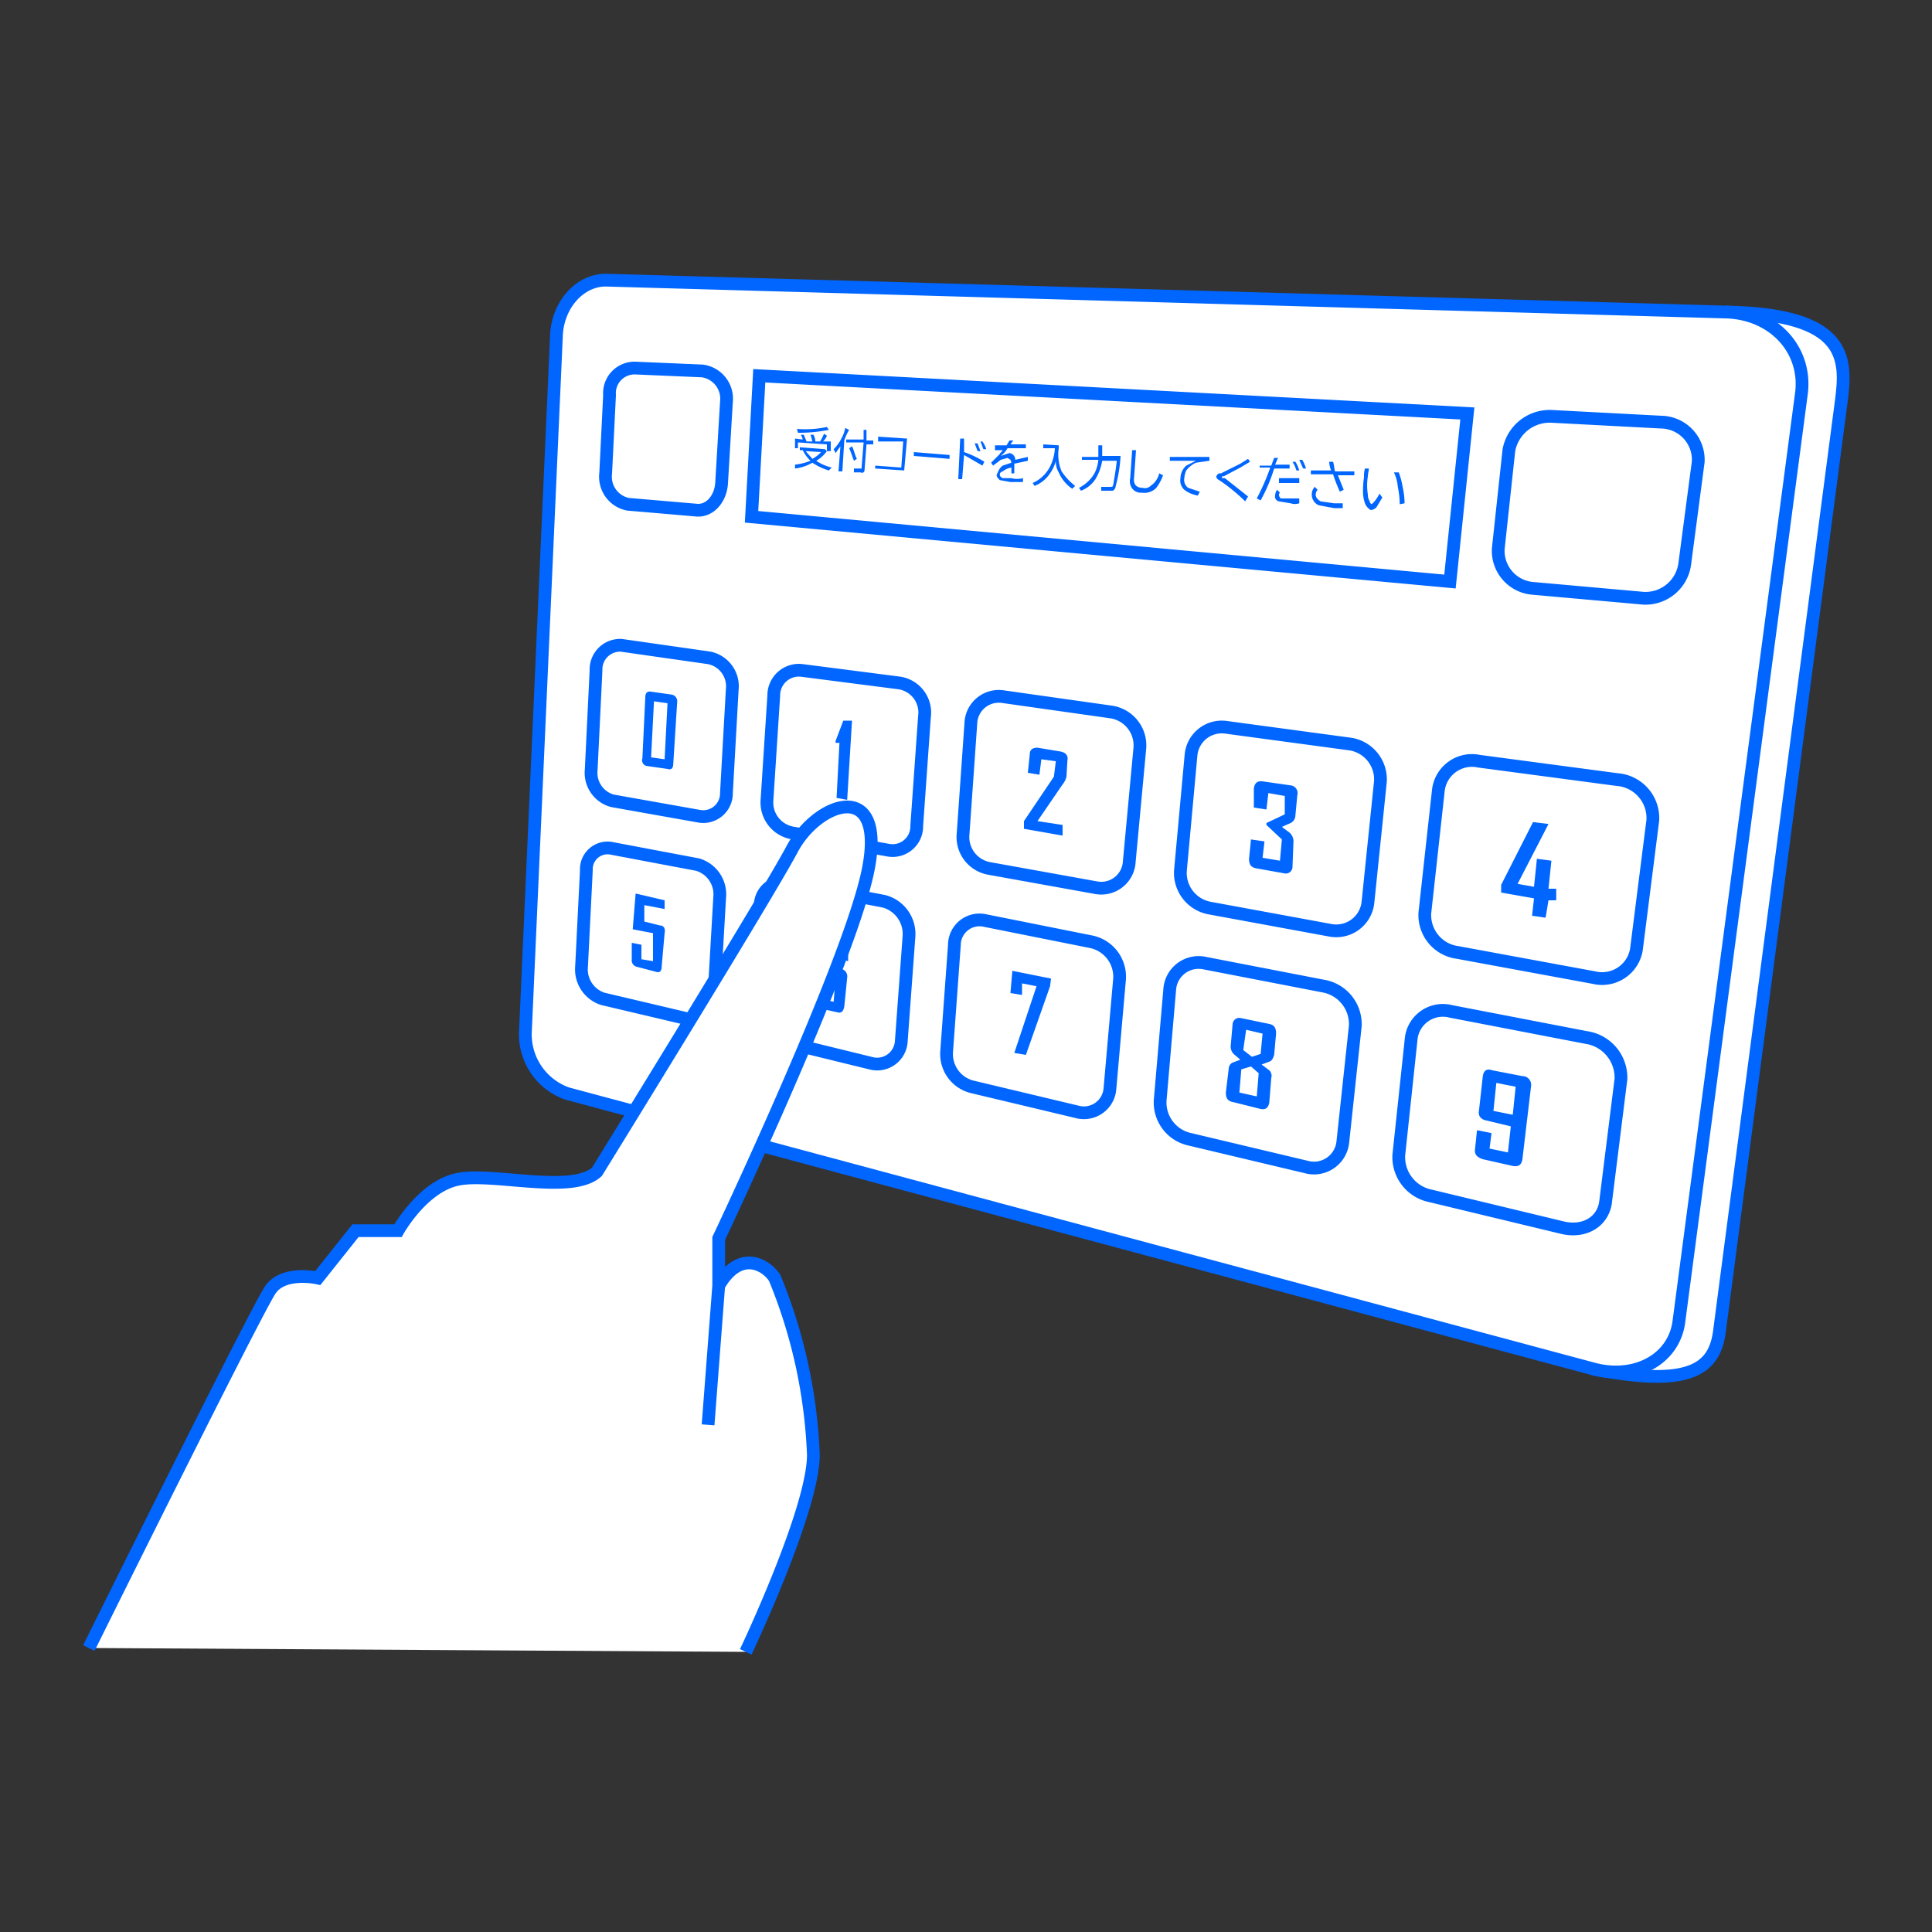 <svg xmlns="http://www.w3.org/2000/svg" viewBox="0 0 200 200"><rect x="0" y="0" width="200" height="200" fill="#333333" stroke="none"/><defs><style>.cls-1,.cls-2{fill:#fff;stroke:#06f;stroke-miterlimit:10;stroke-width:1.32px}.cls-2{fill:none}.cls-3{fill:#06f}</style></defs><g id="レイヤー_2" data-name="レイヤー 2"><g id="レイヤー_2-2" data-name="レイヤー 2"><path class="cls-1" d="M178.6 32.3c12.7.2 12.6 4.8 12 9.3L178 137.8c-.5 3.9-3 5.9-13.1 3.9"/><path class="cls-1" d="M164.9 141.7L58.7 113.2a6.5 6.5 0 01-4.3-6.6l3.2-71.8c.1-3.2 2.4-5.8 5.1-5.8l115.9 3.3c4.9.1 8.4 3.8 7.9 8.3l-12.7 96.2c-.5 3.9-4.5 6.1-8.9 4.9z"/><path class="cls-2" d="M169.8 61.9l-11.2-1a3.9 3.9 0 01-3.5-4.1l1.1-10.2a4.3 4.3 0 014.4-3.5l11.4.6a3.9 3.9 0 013.8 4.1l-1.4 10.6a4.1 4.1 0 01-4.6 3.5zM72 52.8l-7-.6a2.9 2.9 0 01-2.3-3.2l.4-8.1a2.6 2.6 0 012.6-2.8l7 .3a2.9 2.9 0 012.5 3.2l-.5 8.4c-.1 1.7-1.3 3-2.7 2.8zm.4 31.7l-9-1.6a3 3 0 01-2.2-3.2l.5-10.3a2.5 2.5 0 012.6-2.6l9.1 1.3a3 3 0 012.4 3.3l-.6 10.7a2.4 2.4 0 01-2.8 2.4zM91.9 88l-10-1.8a3.2 3.2 0 01-2.5-3.4l.7-10.8a2.6 2.6 0 012.9-2.6l10.1 1.3a3.1 3.1 0 012.6 3.5l-.8 11.3a2.5 2.5 0 01-3 2.5zm21.6 3.9l-11.1-2a3.3 3.3 0 01-2.7-3.6l.8-11.4a2.9 2.9 0 013.2-2.8l11.3 1.6a3.5 3.5 0 013 3.7l-1.1 11.8a2.9 2.9 0 01-3.4 2.7zm24.2 4.4L125.2 94a3.7 3.7 0 01-3-3.9l1.1-12a3.2 3.2 0 013.7-2.8l12.6 1.7a3.7 3.7 0 013.3 3.9l-1.3 12.6a3.3 3.3 0 01-3.9 2.8zm27.3 4.9l-14.1-2.6a3.9 3.9 0 01-3.4-4.1l1.4-12.7a3.5 3.5 0 014.2-3l14.3 1.9a4 4 0 013.7 4.2l-1.7 13.4a3.6 3.6 0 01-4.4 2.9zm-14.9-41l-72.3-6.7.8-14.6 73.3 3.9-1.8 17.4z"/><path class="cls-3" d="M69.7 79q0 .8-.6.6l-2.1-.3a.6.6 0 01-.5-.8l.3-6.3q0-.7.6-.6l2.1.3a.7.7 0 01.6.8zm-.9-.4l.3-5.8-1.4-.2-.3 5.8zm18.9 4.2l-1.1-.2.3-5.7h-.4v-.2l.8-2.1h.9zm22.7-2.4a2 2 0 01-.4.8l-2.6 3.8 2.6.4v1.1l-4-.7V85l3.1-4.6.2-1.6-1.5-.2-.2 1.6-1.2-.2.2-1.9c0-.5.3-.7.8-.7l2.4.4c.5.1.8.4.7.9zm23.4 9.3a.7.7 0 01-.9.7l-2.8-.5c-.6-.1-.8-.4-.8-1l.2-2 1.4.2-.2 1.7 1.8.3.2-2.2-1.6-1.5v-.2l1.9-.9v-1.9l-1.7-.3-.2 1.7-1.3-.2v-2c.1-.6.4-.8 1-.7l2.8.4a.8.8 0 01.7 1l-.2 2.1a.9.9 0 01-.5.8l-.9.4.8.6a1.2 1.2 0 01.4.9zm27.3 3.5h-.8L160 95l-1.4-.2.2-1.8-3.4-.6v-.8l3.3-6.5 1.6.2-3.2 6.2 1.7.3.3-2.9 1.5.2-.3 2.9h.8z"/><path class="cls-2" d="M71.3 105.5l-8.9-2.1a3.2 3.2 0 01-2.2-3.3l.5-10a2.2 2.2 0 012.5-2.3l9 1.7a3.2 3.2 0 012.3 3.4l-.6 10.4c-.1 1.6-1.3 2.6-2.6 2.2zm19 4.6l-9.8-2.4a3.4 3.4 0 01-2.4-3.4l.6-10.5a2.4 2.4 0 012.9-2.4l9.9 1.9a3.5 3.5 0 012.6 3.6l-.8 10.9a2.5 2.5 0 01-3 2.3zm21.2 5l-10.9-2.6a3.5 3.5 0 01-2.6-3.7l.8-11a2.6 2.6 0 013.2-2.5l11 2.2a3.7 3.7 0 012.9 3.8l-1 11.4a2.7 2.7 0 01-3.4 2.4zm23.7 5.7l-12.2-2.9a3.9 3.9 0 01-2.9-4l1-11.6a3 3 0 013.6-2.6l12.4 2.4a4 4 0 013.2 4.1l-1.3 12.1a3 3 0 01-3.8 2.5zm26.6 6.3l-13.7-3.3a4.1 4.1 0 01-3.3-4.2l1.3-12.2a3.3 3.3 0 014.1-2.7l14 2.7a4.2 4.2 0 013.6 4.3l-1.6 12.8c-.3 2-2.2 3.1-4.4 2.6z"/><path class="cls-3" d="M68.5 100q0 .8-.6.6l-1.9-.5a.7.7 0 01-.6-.8v-1.7l1 .2v1.5l1.2.2v-2.9l-2.1-.4.3-3.7 3 .7v.9l-2.1-.4v1.7l1.6.4c.4 0 .6.3.5.8zm18.9 4.2c-.1.5-.3.7-.7.6l-2.2-.5c-.5-.1-.7-.4-.6-.8l.4-6.4c0-.5.2-.7.7-.6l2.2.4a.8.8 0 01.6.9v1.7l-1.1-.3v-1.4l-1.4-.2v2.3l1.8.4a.8.8 0 01.6.9zm-1.1-.5l.2-2.5-1.4-.3-.2 2.5zm22.4-1.6l-2.5 7.1-1.2-.2 2.3-6.9-1.5-.3v1.2l-1.2-.2.2-2.3 4 .8zm22.7 12c-.1.6-.4.8-.9.7l-2.8-.7c-.6-.1-.8-.4-.8-1l.3-2.5a.7.7 0 01.4-.6l.8-.3-.7-.6a1.1 1.1 0 01-.3-.8l.2-2.3a.7.7 0 01.9-.6l2.9.6c.5.1.7.4.7 1l-.2 2.2c-.1.3-.2.6-.5.7l-.8.3.8.6a.8.8 0 01.2.8zm-1.3-.6l.2-2.4-.8-.7-1 .3-.2 2.4zm.4-4.4l.2-2.1-1.7-.4-.3 2.1.9.7zm27.1 10.9c-.1.6-.4.8-1 .7l-3.1-.7c-.6-.2-.9-.5-.8-1.1l.2-1.9 1.5.3-.2 1.6 1.9.4.3-2.7-2.5-.6c-.6-.1-.9-.5-.8-1l.4-3.6c.1-.6.4-.8 1-.6l3.1.6a.9.9 0 01.9 1zm-1-4.6l.3-2.9-2-.4-.3 2.9zM84.1 47.9a4.8 4.8 0 01-1.8.6v-.4a6.2 6.2 0 001.6-.4 3.8 3.8 0 01-.8-1.1h-.3v-.3l2.6.2.2.2a3.6 3.6 0 01-1.1 1 4.8 4.8 0 001.6.7l-.3.3a6 6 0 01-1.7-.8zm-1-2.4a1.7 1.7 0 00-.2-.5h.3l.3.7h.6a6.4 6.4 0 00-.2-.7h.3a1.4 1.4 0 01.2.7h.5a5.9 5.9 0 00.4-.8l.3.2a1.5 1.5 0 01-.4.6h.8v1h-.4V46l-3-.2v.6h-.3v-1zm-.6-1.1a10.6 10.6 0 003.1-.2l.2.3a15.8 15.8 0 01-3.2.3zm.9 2.3l.7.8a3.5 3.5 0 00.9-.7zm4-1.1l-.2 3.2h-.4l.2-2.6-.5.7-.2-.4a4.4 4.4 0 00.8-1.1 3.6 3.6 0 00.4-1.1l.4.2a5.4 5.4 0 00-.5 1.1zm2.3 0h.7v.4h-.7l-.2 2.6a.4.4 0 01-.1.3c-.1 0-.2.1-.3 0h-.7v-.4h.8v-.2l.2-2.5h-1.8v-.3h1.8v-1h.3zm-1.3 2.1c-.2-.5-.3-.9-.5-1.3l.3-.2c.2.4.3.9.5 1.3zm2.5-2.5l3 .2-.3 3.3-3-.2v-.3l2.7.2.2-2.7h-2.6zm3.7 1.6l3.7.3v.4l-3.7-.3zm4.8-1.4h.4v1.4a10.4 10.4 0 012.1 1l-.2.4-1.9-1.1-.2 2.5h-.4zm1.8 1.3l-.3-.8h.3l.3.8zm.6-.2l-.3-.8h.2a3 3 0 01.4.8zm1.2-.4h1.2l.3-.5h.4l-.3.4h1.6v.4h-1.9a2.7 2.7 0 01-.7.8l.9-.3a.7.7 0 01.6.7l1.3-.3v.4l-1.4.3v1h-.3v-.6a1.9 1.9 0 00-.9.4q-.3.1-.3.3c0 .2.1.3.3.4h.9a2.4 2.4 0 001.2 0v.4h-1.3l-1.1-.2c-.2-.2-.4-.4-.3-.6s.2-.6.6-.9l.9-.3a1 1 0 00-.1-.3l-.3-.2-.7.2-.8.6-.2-.3.9-.9c0-.1.2-.2.3-.4h-.8zm6.6 0v.3a4.5 4.5 0 00.3 2.4 6.4 6.4 0 001.4 1.5l-.3.3a3.9 3.9 0 01-1.4-1.7 2.1 2.1 0 01-.3-1.2 3.9 3.9 0 01-.6 1.3 3.4 3.4 0 01-1.6 1.3l-.2-.3a3.7 3.7 0 001.8-1.7 4.8 4.8 0 00.5-1.9H108V46zm6 1.6h-1.5a5.4 5.4 0 01-.7 1.9 3.1 3.1 0 01-1.5 1.2l-.2-.3a3.9 3.9 0 001.6-1.5 3.9 3.9 0 00.4-1.4H112v-.3h1.7v-1.2h.4v1.1h1.9a14.4 14.4 0 01-.5 3.1.6.6 0 01-.3.5H114v-.4h.9c.1 0 .3 0 .3-.1a2 2 0 00.1-.5c.1-.5.2-1.2.3-2zm1.6-1.1h.4l-.2 2.8c-.1.7.2 1.1.9 1.1a.8.8 0 00.8-.2 2.1 2.1 0 00.9-1.3l.4.2a5 5 0 01-.7 1.3 1.7 1.7 0 01-1.5.5 1.1 1.1 0 01-1.1-.6 1.3 1.3 0 01-.1-.9zm3.9.7h4.1v.4l-1.4.2a2.7 2.7 0 00-1 .8 2.4 2.4 0 00-.2.8 1 1 0 00.4 1l1.2.4-.2.4a3.1 3.1 0 01-1.4-.6 1.3 1.3 0 01-.4-1.2 1.8 1.8 0 01.6-1.3l1-.5h-2.7zm7.8 4.6a17.8 17.8 0 00-2.7-2.2.5.5 0 01-.3-.4c.1-.1.1-.2.3-.3h.2l2-1 .8-.5.2.3-1 .6-1.7.9h-.2v.2h.3l1.9 1.5.5.4zm1.5-3.7h1.2l.3-.8h.4l-.3.7h1.5v.4h-1.6a17.2 17.2 0 01-1.4 3.3l-.4-.2a23.7 23.7 0 001.4-3.2h-1.1zm4.1 3.9a1.4 1.4 0 01-.9 0l-1.2-.2a.5.5 0 01-.4-.6 1.1 1.1 0 01.2-.6l.3.3a.3.3 0 00-.1.2.5.5 0 00.2.4h1.9zm-2.1-2.6h2.1v.5h-2.1zm1.8-.8a3.6 3.6 0 00-.4-.9h.3a3.6 3.6 0 01.4.9zm.7-.2l-.4-.9h.3a3.6 3.6 0 01.4.9zm.8.2h2.1a2.4 2.4 0 01-.2-.9h.4c.1.3.1.6.2 1h2v.4h-1.7l.6 1.5-.4.2a17.1 17.1 0 01-.7-1.8h-2.3zm3.3 3.9h-.9l-1.6-.3a1.2 1.2 0 01-.7-1.2 1.1 1.1 0 01.3-.7l.3.3a.8.8 0 00-.2.5c0 .3.2.5.5.7l1.4.2h.9zm4.1-1.1l-.6 1a.9.9 0 01-.6.3 1.4 1.4 0 01-.6-.7 3.6 3.6 0 01-.2-1.1 9.7 9.7 0 01.1-1.6 2.8 2.8 0 01.1-.9h.4c0 .3-.1.5-.1.8a6 6 0 000 1.9 1.2 1.2 0 00.2.7c0 .2.1.2.2.3l.2-.2a3.5 3.5 0 00.6-.9zm1.8.7a9 9 0 00-.2-1.8 4.2 4.2 0 00-.4-1.5h.5a8.3 8.3 0 01.4 1.5 7.9 7.9 0 01.2 1.7z"/><path class="cls-1" d="M77.2 171s7-14.7 7-20.4a53.5 53.5 0 00-4-18.3c-.9-1.4-3.6-3-5.8.8v-4.9s13.7-28.9 15.5-38.3-5.3-6.9-7.9-2-20.2 33.4-20.2 33.4c-2.6 2.4-10.9 0-14.5.8s-6.1 5.3-6.1 5.3h-4.4l-3.9 4.9s-3.5-.8-4.9 1.2-18.8 37.1-18.8 37.1m64.1-23.1l1.1-14.4"/><path fill="none" d="M0 0h200v200H0z"/></g></g></svg>